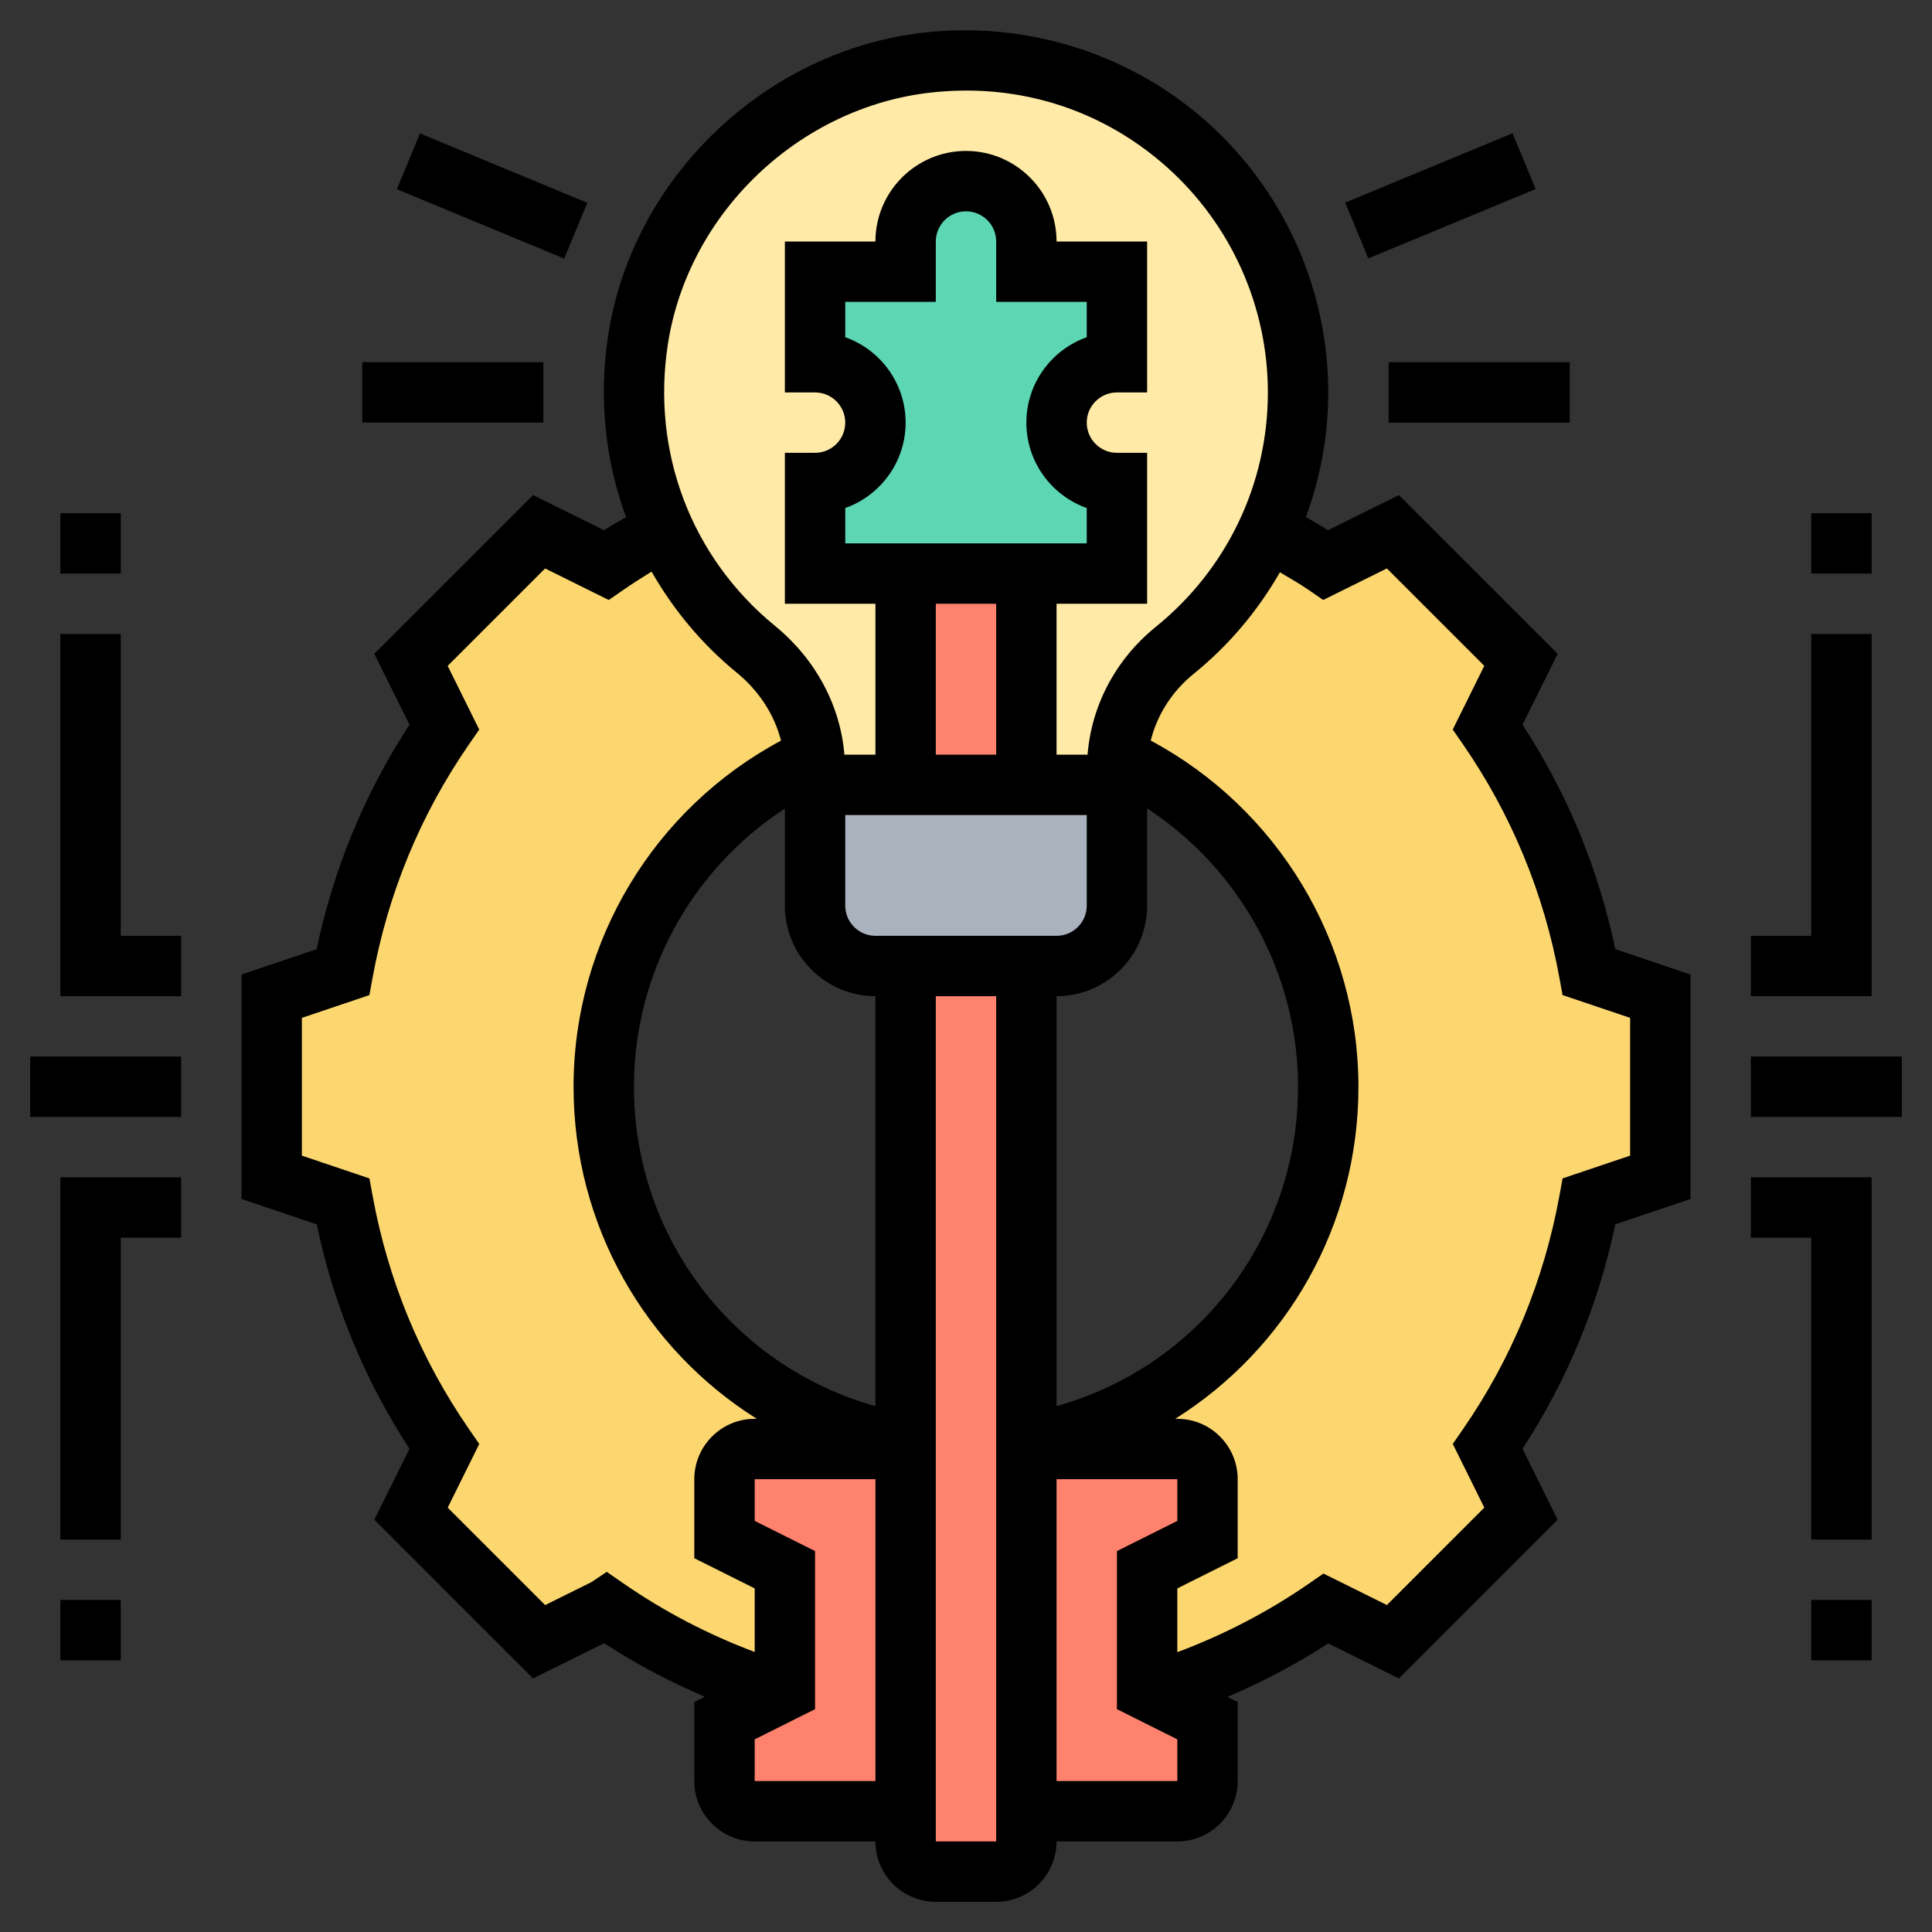 <svg id="Layer_5" enable-background="new 0 0 64 64" height="512" viewBox="0 0 64 64" width="512" xmlns="http://www.w3.org/2000/svg"><rect x="0" y="0" width="64" height="64" fill="#333333" stroke="none"/><g><g><g><path d="m55 33v6l-2.36.8c-.54 2.97-1.7 5.72-3.36 8.12l1.1 2.22-4.24 4.24-2.22-1.09c-1.75 1.2-3.68 2.15-5.76 2.79l-.16-.08v-4l2-1v-2c0-.55-.45-1-1-1h-5v-.17c5.68-.95 10-5.88 10-11.83 0-4.83-2.86-9.01-6.98-10.9.1-1.39.8-2.67 1.9-3.56 1.32-1.06 2.38-2.43 3.09-3.99.66.36 1.3.75 1.91 1.17l2.22-1.1 4.24 4.24-1.1 2.22c1.66 2.4 2.82 5.15 3.36 8.12z" fill="#fcd770"/></g><g><path d="m30 48h-5c-.55 0-1 .45-1 1v2l2 1v4l-.15.07c-2.07-.63-4.01-1.58-5.76-2.79h-.01l-2.22 1.1-4.24-4.24 1.1-2.22c-1.66-2.4-2.82-5.15-3.36-8.12l-2.36-.8v-6l2.36-.8c.54-2.97 1.7-5.72 3.36-8.12l-1.1-2.22 4.24-4.24 2.22 1.1c.61-.42 1.25-.81 1.91-1.17.7 1.54 1.75 2.89 3.05 3.96 1.1.9 1.84 2.18 1.93 3.6-4.12 1.9-6.97 6.06-6.97 10.89 0 5.95 4.32 10.88 10 11.83z" fill="#fcd770"/></g><g><path d="m25.85 56.07.15-.07v-4l-2-1v-2c0-.55.45-1 1-1h5v12h-5c-.55 0-1-.45-1-1v-2z" fill="#ff826e"/></g><g><path d="m38.16 56.08 1.84.92v2c0 .55-.45 1-1 1h-5v-12h5c.55 0 1 .45 1 1v2l-2 1v4z" fill="#ff826e"/></g><g><path d="m34 48v12 1c0 .55-.45 1-1 1h-2c-.55 0-1-.45-1-1v-1-12-.17-15.83h4v15.83z" fill="#ff826e"/></g><g><path d="m37 26v4c0 1.1-.9 2-2 2h-1-4-1c-1.1 0-2-.9-2-2v-4h3 4z" fill="#aab2bd"/></g><g><path d="m30.73 2.07c-4.84.54-8.85 4.36-9.59 9.18-.35 2.27-.01 4.42.85 6.3.7 1.54 1.75 2.89 3.05 3.96 1.1.9 1.84 2.18 1.93 3.6.03.12.03.25.03.37v.52h10v-.53c0-.12 0-.25.02-.37.1-1.39.8-2.67 1.9-3.56 1.32-1.06 2.38-2.43 3.09-3.99.64-1.38.99-2.93.99-4.55 0-6.49-5.62-11.67-12.27-10.93z" fill="#ffeaa7"/></g><g><path d="m30 19h4v7h-4z" fill="#ff826e"/></g><g><path d="m37 16v3h-3-4-3v-3c.55 0 1.05-.22 1.41-.59.37-.36.59-.86.59-1.41s-.22-1.05-.59-1.41c-.36-.37-.86-.59-1.41-.59v-3h3v-1c0-.55.22-1.05.59-1.41.36-.37.86-.59 1.41-.59 1.1 0 2 .9 2 2v1h3v3c-.55 0-1.05.22-1.41.59-.37.36-.59.86-.59 1.41s.22 1.05.59 1.41c.36.37.86.59 1.41.59z" fill="#5cd6b3"/></g></g><g><path d="m46 12h6v2h-6z"/><path d="m44.706 5.495h6v2h-6z" transform="matrix(.924 -.383 .383 .924 1.148 18.757)"/><path d="m15.294 3.493h2v6h-2z" transform="matrix(.383 -.924 .924 .383 4.061 19.062)"/><path d="m12 11.998h6v2h-6z"/><path d="m58 35h5v2h-5z"/><path d="m58 41h2v10h2v-12h-4z"/><path d="m60 53h2v2h-2z"/><path d="m62 21h-2v10h-2v2h4z"/><path d="m60 17h2v2h-2z"/><path d="m50.436 24.007 1.164-2.349-5.259-5.258-2.349 1.164c-.238-.155-.488-.29-.732-.436.479-1.305.74-2.696.74-4.128 0-3.41-1.459-6.671-4.002-8.946-2.542-2.272-5.957-3.355-9.375-2.977-5.265.588-9.67 4.802-10.475 10.021-.322 2.088-.1 4.15.59 6.033-.243.145-.491.279-.729.434l-2.35-1.165-5.259 5.258 1.164 2.349c-1.481 2.271-2.513 4.767-3.074 7.436l-2.49.839v7.436l2.491.84c.561 2.669 1.593 5.164 3.074 7.436l-1.165 2.348 5.258 5.258 2.354-1.167c1.062.693 2.18 1.278 3.336 1.775l-.348.174v2.618c0 1.103.897 2 2 2h4c0 1.103.897 2 2 2h2c1.103 0 2-.897 2-2h4c1.103 0 2-.897 2-2v-2.618l-.339-.169c1.158-.497 2.277-1.081 3.338-1.774l2.342 1.161 5.258-5.258-1.164-2.349c1.481-2.271 2.513-4.767 3.074-7.436l2.491-.839v-7.436l-2.491-.84c-.561-2.669-1.592-5.164-3.073-7.435zm-28.312-12.605c.67-4.342 4.337-7.848 8.72-8.337.392-.044.782-.065 1.169-.065 2.466 0 4.793.883 6.651 2.544 2.12 1.896 3.336 4.614 3.336 7.456 0 3.026-1.354 5.857-3.714 7.766-1.326 1.074-2.128 2.597-2.259 4.234h-1.027v-5h3v-5h-1c-.551 0-1-.448-1-1s.449-1 1-1h1v-5h-3c0-1.654-1.346-3-3-3s-3 1.346-3 3h-3v5h1c.551 0 1 .448 1 1s-.449 1-1 1h-1v5h3v5h-1.028c-.135-1.63-.952-3.165-2.301-4.269-2.773-2.268-4.099-5.755-3.547-9.329zm6.876 35.178c-4.699-1.318-8-5.59-8-10.58 0-3.759 1.917-7.207 5-9.216v3.216c0 1.654 1.346 3 3 3zm0-15.58c-.551 0-1-.448-1-1v-3h8v3c0 .552-.449 1-1 1zm-1-19.829v-1.171h3v-2c0-.552.449-1 1-1s1 .448 1 1v2h3v1.171c-1.164.413-2 1.525-2 2.829s.836 2.416 2 2.829v1.171h-8v-1.171c1.164-.413 2-1.525 2-2.829s-.836-2.416-2-2.829zm5 8.829v5h-2v-5zm5 10v-3.22c3.08 2.011 5 5.478 5 9.22 0 4.99-3.301 9.262-8 10.58v-13.58c1.654 0 3-1.346 3-3zm-17.901 22.07-.513.343-1.528.757-3.227-3.227 1.045-2.11-.335-.484c-1.608-2.328-2.684-4.93-3.197-7.732l-.106-.58-2.238-.755v-4.564l2.237-.754.106-.58c.513-2.803 1.588-5.404 3.197-7.732l.335-.484-1.045-2.11 3.227-3.227 2.109 1.045.484-.334c.305-.211.618-.413.934-.606.717 1.252 1.655 2.392 2.82 3.345.744.608 1.25 1.4 1.469 2.253-4.205 2.248-6.873 6.642-6.873 11.466 0 4.604 2.384 8.685 6.069 11h-.069c-1.103 0-2 .897-2 2v2.618l2 1v2.106c-1.529-.575-2.986-1.33-4.343-2.268zm4.901 6.93v-1.382l2-1v-5.236l-2-1v-1.382h4v10zm6 2v-28h2v28zm8-2h-4v-10h4v1.382l-2 1v5.236l2 1zm15-20.718-2.237.754-.106.58c-.513 2.803-1.588 5.404-3.197 7.732l-.335.484 1.045 2.11-3.227 3.227-2.103-1.043-.485.336c-1.358.938-2.82 1.694-4.355 2.269v-2.113l2-1v-2.618c0-1.103-.897-2-2-2h-.069c3.685-2.315 6.069-6.396 6.069-11 0-4.803-2.677-9.218-6.88-11.467.211-.85.702-1.628 1.424-2.213 1.174-.949 2.126-2.095 2.855-3.363.318.194.645.373.95.584l.484.334 2.109-1.045 3.227 3.227-1.045 2.11.335.484c1.608 2.328 2.684 4.93 3.197 7.732l.106.58 2.238.755z"/><path d="m1 35h5v2h-5z"/><path d="m2 51h2v-10h2v-2h-4z"/><path d="m2 53h2v2h-2z"/><path d="m4 21h-2v12h4v-2h-2z"/><path d="m2 17h2v2h-2z"/></g></g></svg>